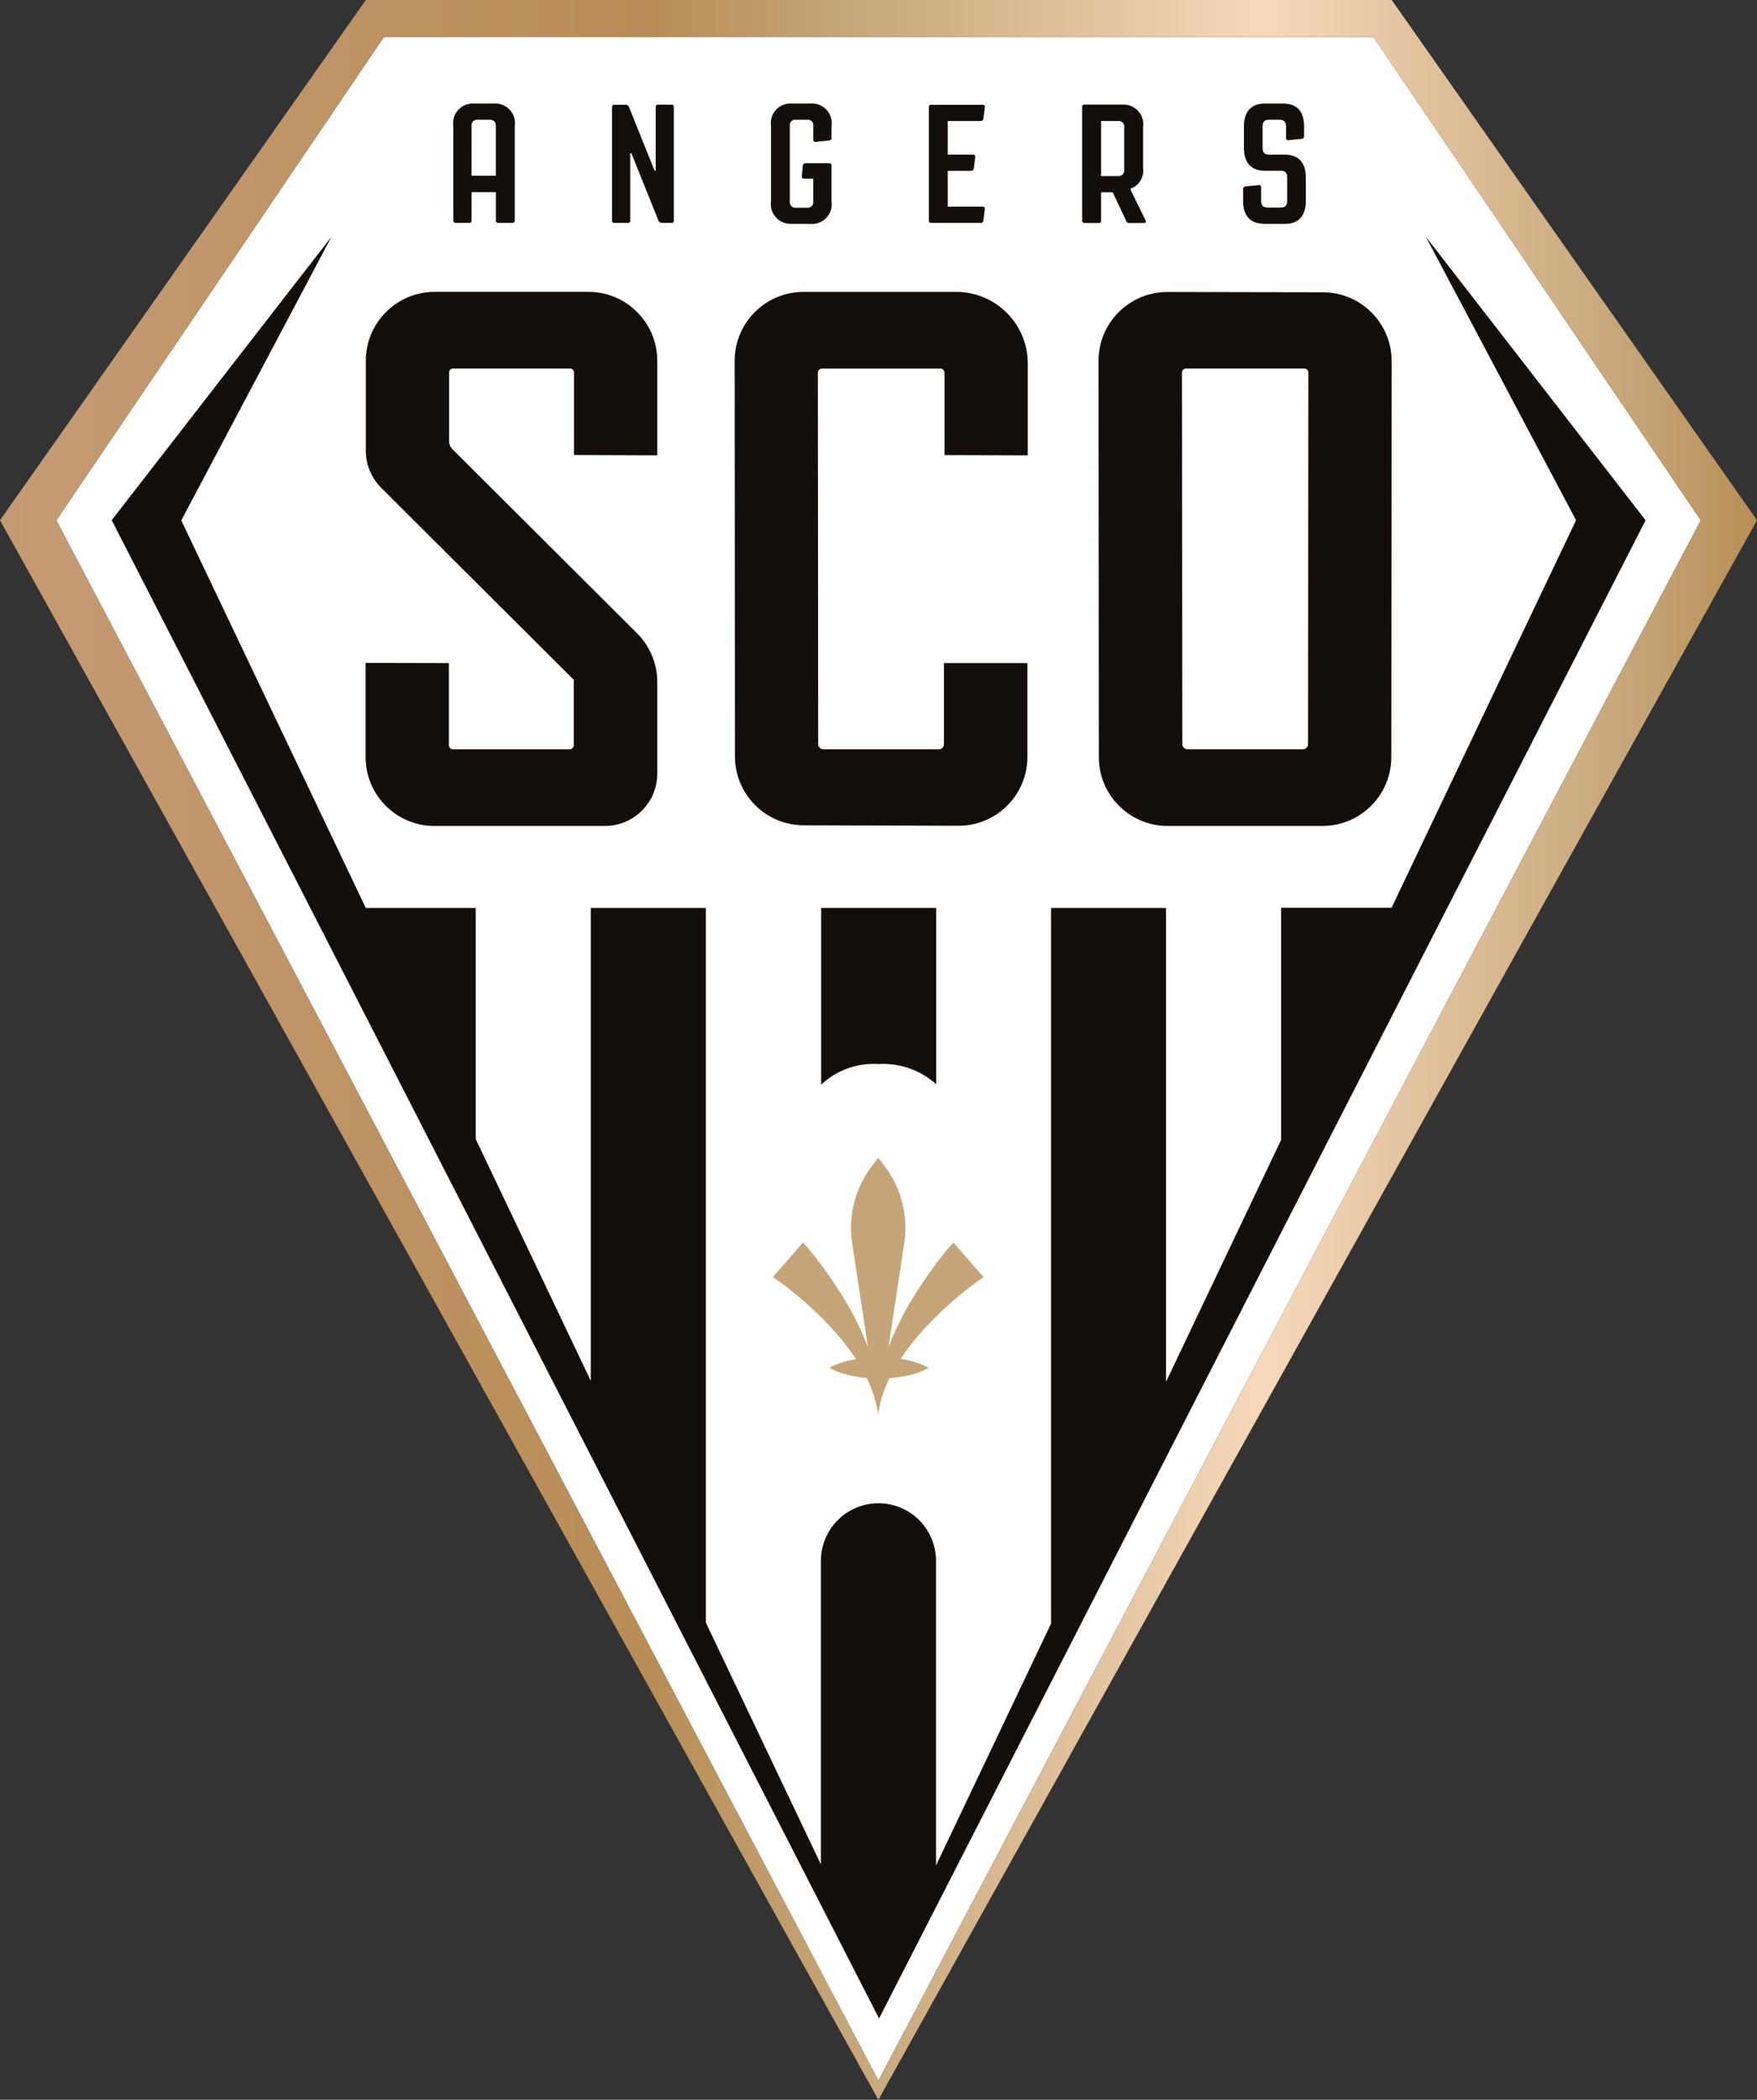 <?xml version="1.0" encoding="UTF-8"?><svg id="Calque_2" xmlns="http://www.w3.org/2000/svg" xmlns:xlink="http://www.w3.org/1999/xlink" viewBox="0 0 3975.89 4749.9"><rect x="0" y="0" width="3975.89" height="4749.9" fill="#333333" stroke="none"/><defs><style>.cls-1{fill:#fff;}.cls-2{fill:#c5a577;}.cls-3{fill:#140e0b;}.cls-4{fill:url(#Dégradé_sans_nom_2);}</style><linearGradient id="Dégradé_sans_nom_2" x1="480.32" y1="3853.56" x2="550.45" y2="3853.56" gradientTransform="translate(-27228.78 263357.4) scale(56.69 -67.72)" gradientUnits="userSpaceOnUse"><stop offset="0" stop-color="#c49b74"/><stop offset=".37" stop-color="#b88d56"/><stop offset=".48" stop-color="#c5a678"/><stop offset=".72" stop-color="#f7d8ba"/><stop offset=".93" stop-color="#c5a577"/><stop offset="1" stop-color="#b88f56"/></linearGradient></defs><g id="Calque_1-2"><g id="Groupe_3105"><g id="Groupe_5"><path id="Tracé_1" class="cls-1" d="m3848.59,1176.94l-1860.82,3529.48L127.51,1176.94,868.97,83.46h2238.92l740.7,1093.48Z"/><path id="Tracé_2" class="cls-2" d="m2054.89,3050.17l7.64-9.96c2.66-3.37,5.26-6.52,7.93-9.75s5.4-6.52,8-9.68c5.4-6.38,11.08-12.62,16.76-18.8l8.56-9.12,8.84-9.05c11.78-11.88,23.89-23.36,36.33-34.44,12.48-11.15,25.25-21.81,38.29-32.05,6.52-5.19,12.97-10.24,19.64-15.15l9.82-7.01,4.98-3.44,2.31-1.61,1.12-.7.63-.42h0l-68.38-78.41c-2.1,2.24-3.58,3.86-5.19,5.82l-4.63,5.4c-3.02,3.58-5.96,7.01-8.98,10.8-5.8,7.2-11.48,14.4-17.04,21.6-11.08,14.59-21.74,29.32-31.91,44.47-10.17,15.15-19.92,30.44-29.18,46.08-2.24,3.93-4.56,7.78-7.01,11.78l-6.59,11.99-18.37,36.47-5.61,12.27-5.4,12.62c-1.68,4.07-3.37,8.42-4.98,12.62l-2.1,5.68,35.84-236.21c9.34-61.38-6.52-123.93-43.97-173.44l-14.94-19.78-14.94,19.78c-37.44,49.53-53.32,112.06-44.05,173.44l35.91,236.21-2.1-5.68c-1.75-4.14-3.23-8.56-5.12-12.62l-5.26-12.62c-1.82-4.07-3.79-8.21-5.68-12.27-1.89-4.07-3.86-8.28-5.89-12.27-3.93-8.21-8.21-16.13-12.48-24.2l-6.59-11.99c-2.24-4-4.56-7.86-7.01-11.78-9.26-15.64-18.87-31-29.04-46.08-10.17-15.08-21.04-29.88-31.98-44.47-5.47-7.2-11.15-14.4-17.04-21.6-2.95-3.58-5.89-7.01-8.98-10.8l-4.56-5.4c-1.68-1.96-3.02-3.58-5.19-5.82l-68.45,78.41h.42l.49.42,1.12.7,2.45,1.61,4.84,3.44c3.23,2.31,6.59,4.7,9.82,7.01,6.59,4.84,13.19,9.96,19.71,15.15,12.97,10.24,25.81,21.04,38.15,32.05,12.34,11.01,24.69,22.58,36.47,34.44,2.8,3.02,5.89,5.96,8.7,9.05l8.63,9.12c5.54,6.17,11.29,12.41,16.62,18.8,2.74,3.16,5.47,6.31,8.14,9.68,2.66,3.37,5.26,6.38,7.86,9.75l7.64,9.96c2.6,3.37,4.98,7.01,7.43,10.24,2.45,3.23,6.38,9.12,9.47,14.03l-3.58.63c-9.49,1.76-18.86,4.1-28.05,7.01-4.7,1.54-9.33,3.16-14.03,5.05-4.84,2-9.52,4.34-14.03,7.01,4.53,2.62,9.21,4.97,14.03,7.01,4.68,1.92,9.35,3.65,14.03,5.19,9.21,2.86,18.58,5.2,28.05,7.01,9.27,1.81,18.64,3.12,28.05,3.93,1.54,2.95,3.02,5.89,4.28,8.91l5.05,11.71,4.35,11.99c4.9,13.92,8.61,28.23,11.08,42.78l1.12,7.43,1.12-7.43c2.43-14.54,6.09-28.86,10.94-42.78l4.49-11.99,5.05-11.71c1.16-2.89,2.48-5.73,3.93-8.49,10.92-.83,21.78-2.25,32.54-4.28,9.49-1.76,18.86-4.1,28.05-7.01,4.7-1.54,9.33-3.16,14.03-5.19,4.81-2.05,9.5-4.4,14.03-7.01-4.51-2.66-9.19-5.01-14.03-7.01-4.63-1.89-9.33-3.65-14.03-5.19-9.19-2.93-18.56-5.27-28.05-7.01l-7.01-1.33c2.88-4.35,5.89-8.7,8.84-12.97,2.95-4.28,4.91-7.01,7.43-10.24"/><path id="Tracé_3" class="cls-3" d="m2118.5,2452.41v-398.58h-260.27v399.77c34.88-32.78,81.77-49.66,129.54-46.64,47.94-2.85,95.02,13.61,130.73,45.73"/><g id="Groupe_3"><path id="Tracé_4" class="cls-3" d="m1067.03,285.38c-1.09-6.93,3.64-13.43,10.56-14.52,1.31-.21,2.65-.21,3.96,0h25.6c10.31,0,14.87,4.63,14.87,14.52v112.22h-55.06l.07-112.22Zm-35.91,218.82h30.58c2.57.38,4.95-1.4,5.33-3.97.07-.45.07-.91,0-1.36v-64.17h55.06v64.17c-.38,2.57,1.4,4.95,3.97,5.33.45.07.91.07,1.36,0h32.12c2.57.38,4.95-1.4,5.33-3.97.07-.45.07-.91,0-1.36v-213.49c3.71-24.35-13.03-47.1-37.38-50.81-3.32-.51-6.68-.63-10.03-.39h-44.25c-24.57-1.83-45.97,16.6-47.8,41.17-.25,3.35-.12,6.71.39,10.03v213.28c-.38,2.57,1.4,4.95,3.97,5.33.45.07.91.07,1.36,0"/><path id="Tracé_5" class="cls-3" d="m1390.22,504.2h30.58c2.57.38,4.95-1.4,5.33-3.97.07-.45.07-.91,0-1.36v-152.12h2.66l61.16,152.12c1.05,3.3,4.18,5.49,7.64,5.33h21.81c3.86,0,5.33-1.54,5.33-5.33V242.04c0-3.79-1.54-5.33-5.33-5.33h-30.58c-3.44,0-4.98,1.54-4.98,5.33v143.92h-2.66l-57.72-143.71c-1.05-3.3-4.18-5.49-7.64-5.33h-25.6c-2.57-.38-4.95,1.4-5.33,3.97-.07.45-.07.91,0,1.36v256.62c-.38,2.57,1.4,4.95,3.97,5.33.45.07.91.07,1.36,0"/><path id="Tracé_6" class="cls-3" d="m1792.16,506.52h42.08c24.57,1.83,45.97-16.6,47.8-41.17.25-3.35.12-6.71-.39-10.03v-80.66c.38-2.57-1.4-4.95-3.97-5.33-.45-.07-.91-.07-1.36,0h-53.86c-2.95-.16-5.49,2.04-5.75,4.98l-2.31,24.48c-.35,3.44,1.89,5.33,5.33,5.33h20.62v51.2c1.14,6.88-3.51,13.38-10.39,14.52-1.37.23-2.76.23-4.13,0h-24.06c-6.88,1.14-13.38-3.51-14.52-10.39-.23-1.37-.23-2.76,0-4.13v-169.94c-1.14-6.88,3.51-13.38,10.39-14.52,1.37-.23,2.76-.23,4.13,0h24.06c6.87-1.18,13.4,3.43,14.58,10.31.24,1.39.24,2.82.01,4.21v30.58c-.37,2.41,1.29,4.67,3.7,5.04.54.08,1.09.06,1.63-.06l30.58-3.09c3.06-.11,5.45-2.68,5.33-5.74h0v-26.73c3.71-24.35-13.03-47.1-37.38-50.81-3.32-.51-6.68-.63-10.03-.39h-42.08c-24.57-1.83-45.97,16.6-47.8,41.17-.25,3.35-.12,6.71.39,10.03v169.66c-3.71,24.35,13.03,47.1,37.38,50.81,3.32.51,6.68.63,10.03.39"/><path id="Tracé_7" class="cls-3" d="m2107.21,504.2h112.22c2.95.16,5.49-2.04,5.75-4.98l3.44-26.37c.63-2.28-.7-4.63-2.98-5.27-.51-.14-1.05-.19-1.58-.13h-79.46v-80.94h53.09c2.95.16,5.49-2.04,5.75-4.98l3.44-26.37c.59-2.29-.78-4.62-3.07-5.21-.49-.13-.99-.17-1.49-.12h-57.72v-76.1h74.9c2.95.16,5.49-2.04,5.75-4.98l3.44-26.37c.35-3.44-1.12-5.33-4.56-5.33h-116.92c-2.57-.38-4.95,1.4-5.33,3.97-.07.45-.07.91,0,1.36v256.48c-.38,2.57,1.4,4.95,3.97,5.33.45.07.91.07,1.36,0"/><path id="Tracé_8" class="cls-3" d="m2491.62,273.74h37.8c6.88-1.14,13.38,3.51,14.52,10.39.23,1.37.23,2.76,0,4.13v95.52c1.14,6.88-3.51,13.38-10.39,14.52-1.37.23-2.76.23-4.13,0h-37.8v-124.56Zm-37.45,230.81h32.12c2.57.38,4.95-1.4,5.33-3.97.07-.45.07-.91,0-1.36v-64.17h26.37l30.58,64.95c.93,3.02,3.88,4.94,7.01,4.56h33.24c3.86,0,4.98-3.02,3.44-6.1l-33.66-68.73v-3.09c19.39-6.97,31.15-26.69,28.05-47.06v-91.81c3.71-24.35-13.03-47.1-37.38-50.81-3.32-.51-6.68-.63-10.03-.39h-85.21c-2.57-.38-4.95,1.4-5.33,3.97-.07.45-.07.91,0,1.36v256.97c-.38,2.57,1.4,4.95,3.97,5.33.45.07.91.07,1.36,0"/><path id="Tracé_9" class="cls-3" d="m2859.76,506.52h48.11c28.69,0,46.99-16.41,46.99-51.2v-54.28c0-35.07-18.37-51.2-46.99-51.2h-35.91c-9.96,0-14.87-4.56-14.87-14.52v-49.94c0-9.96,4.98-14.52,14.87-14.52h23.28c9.89,0,14.94,4.56,14.94,14.52v26.72c-.37,2.41,1.29,4.67,3.7,5.04.54.08,1.09.06,1.63-.06l30.16-3.09c2.94,0,5.34-2.37,5.35-5.31,0-.15,0-.29-.02-.44v-22.86c0-35.07-18.37-51.2-46.99-51.2h-42.08c-28.69,0-46.99,16.41-46.99,51.2v49.66c0,35.07,18.31,51.2,46.99,51.2h35.91c9.96,0,14.94,4.56,14.94,14.52v54.28c0,9.96-4.98,14.52-14.94,14.52h-29.04c-9.96,0-14.94-4.56-14.94-14.52v-31.35c.37-2.41-1.29-4.67-3.7-5.04-.54-.08-1.09-.06-1.63.06l-30.16,3.02c-2.94,0-5.34,2.37-5.35,5.31,0,.15,0,.29.02.44v27.49c0,35.07,18.31,51.2,46.99,51.2"/></g><path id="Tracé_10" class="cls-3" d="m983.57,1868.4h386.23c65.08-.54,117.55-53.45,117.55-118.53v-207.04c0-41.4-16.47-81.1-45.8-110.32l-415.83-414.43c-6.12-5.12-9.63-12.71-9.54-20.69v-154.3c-.24-4.95,3.58-9.16,8.53-9.41.34-.02.67-.01,1.01,0h263.71c4.87-.32,9.08,3.37,9.4,8.24.03.39.03.77,0,1.16v186.21l188.52.77v-214.05c0-86.03-69.74-155.77-155.77-155.77h-348.01c-86.03,0-155.77,69.74-155.77,155.77h0v204.3c.16,31.37,12.78,61.39,35.07,83.46l435.47,434.07v147.77c0,5.19-4.21,9.4-9.4,9.4h-263.71c-5.27,0-9.54-4.27-9.54-9.54h0v-185.44l-188.38-.42v213.07c0,86.03,69.74,155.77,155.77,155.77h0"/><path id="Tracé_11" class="cls-3" d="m2674.6,842.95c0-5.15,4.18-9.33,9.33-9.33h267.43c5.15,0,9.33,4.18,9.33,9.33l-.7,840.15c0,6.55-5.31,11.85-11.85,11.85h-260.83c-6.55,0-11.85-5.31-11.85-11.85h0s-.84-840.15-.84-840.15Zm-32.68,1025.45h350.68c86.03,0,155.77-69.74,155.77-155.77l.77-895.55c.08-85.97-69.51-155.76-155.49-155.91l-351.8-.63c-86.03-.16-155.9,69.46-156.05,155.49v.42l.7,896.26c.04,85.87,69.56,155.51,155.42,155.7Z"/><path id="Tracé_12" class="cls-3" d="m1663.11,1711.09c0,85.84,69.44,155.5,155.28,155.77l350.25,1.12c86.03.27,155.99-69.25,156.26-155.28,0-.14,0-.28,0-.42v-212.3h-188.87v183.19c0,6.55-5.31,11.85-11.85,11.85h-260.9c-6.55,0-11.85-5.31-11.85-11.85h0s-.7-840.15-.7-840.15c.04-5.12,4.2-9.26,9.33-9.26h267.92c5.12,0,9.29,4.13,9.33,9.26v186.49l188.45.56v-207.81c.04-89.4-72.4-161.9-161.8-161.94h-345.7c-86.03,0-155.77,69.74-155.77,155.77v.14l.63,894.85Z"/><g id="Groupe_4"><path id="Tracé_13" class="cls-4" d="m127.51,1176.87L868.9,83.39h2238.99l740.7,1093.48-1860.75,3529.55L127.51,1176.87ZM827.8,0L0,1176.8l1987.7,3573.1h0l1988.19-3573.1L3149.28,0H827.8Z"/></g><path id="Tracé_14" class="cls-3" d="m3723.82,1176.94l-497.33-641.39h0l339.94,641.24-417.51,876.69h-249.96v525.17l-260.34,547.05v-1071.8h-260.2v1618.86l-260.34,547.05v-689.08c0-71.91-58.3-130.21-130.21-130.21s-130.21,58.3-130.21,130.21h0v686.9l-260.34-547.05v-1616.68h-260.48v1069.63l-260.41-547.05v-522.58h-248.7l-417.51-876.69,339.87-641.67h0l-497.33,641.17,1736.4,3389.21h0l1734.65-3389Z"/></g></g></g></svg>